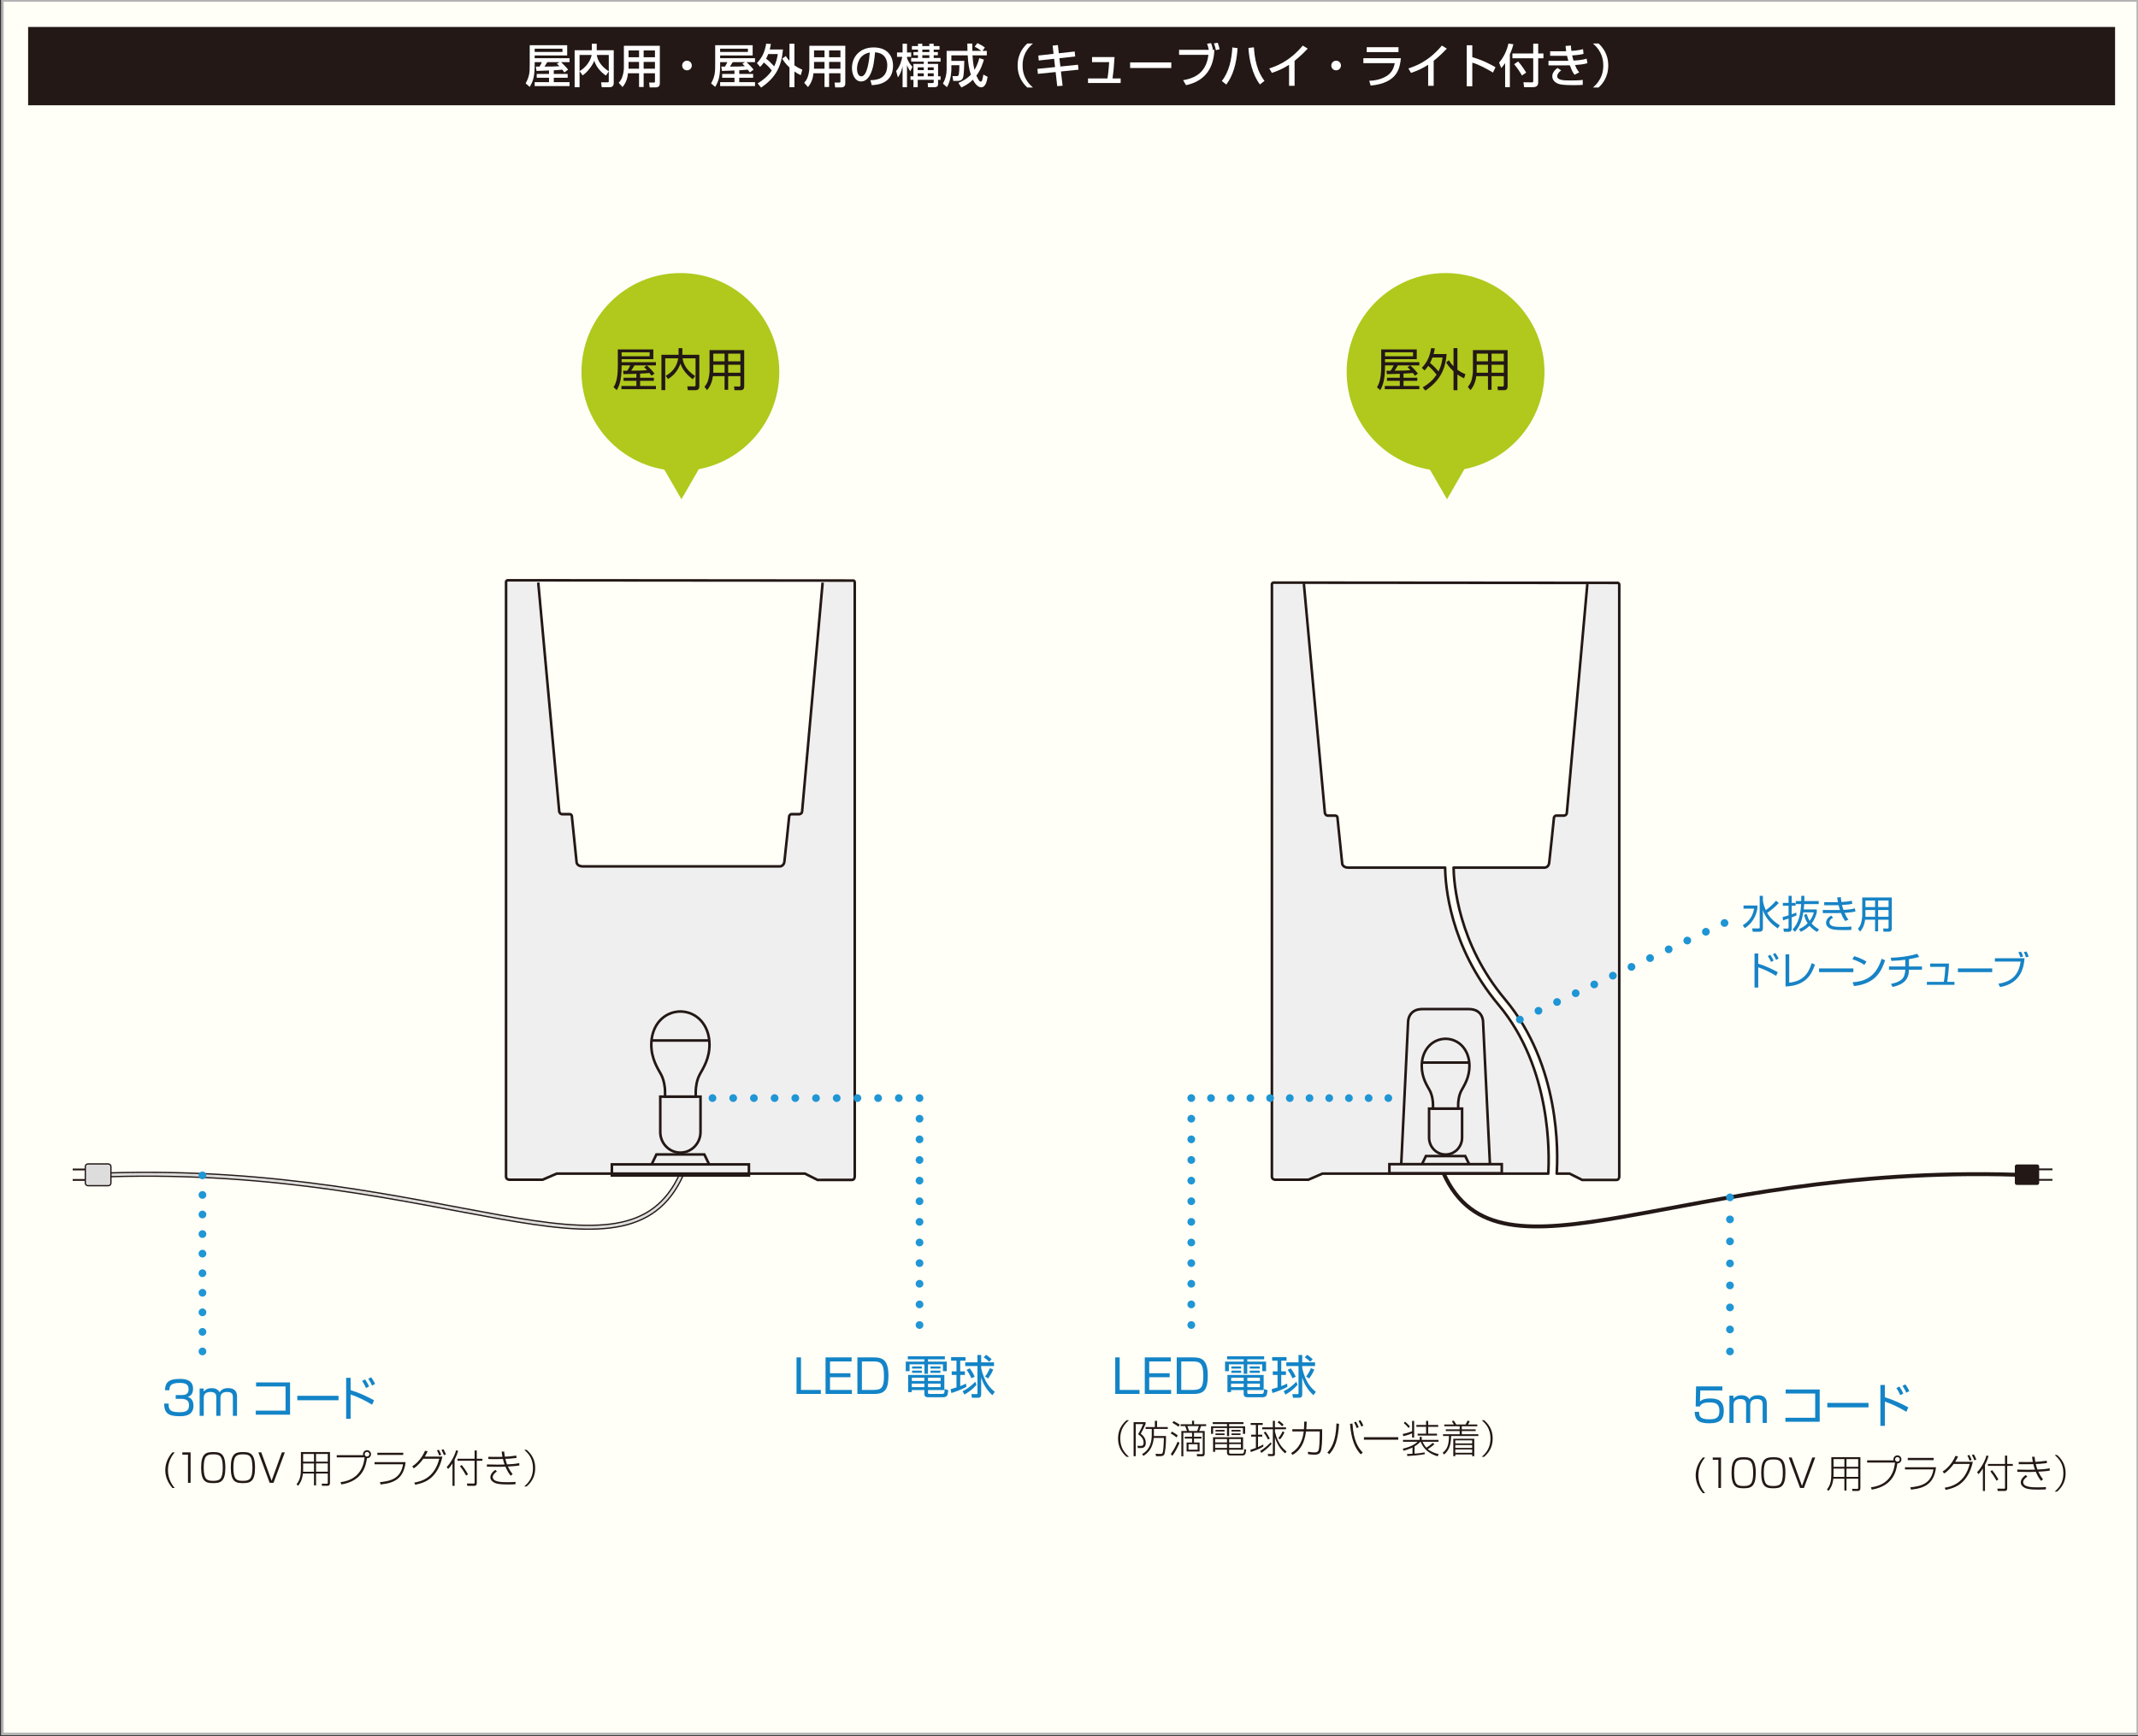 <?xml version="1.0" encoding="utf-8"?>
<!-- Generator: Adobe Illustrator 15.0.0, SVG Export Plug-In . SVG Version: 6.00 Build 0)  -->
<!DOCTYPE svg PUBLIC "-//W3C//DTD SVG 1.1//EN" "http://www.w3.org/Graphics/SVG/1.1/DTD/svg11.dtd">
<svg version="1.1" id="レイヤー_1" xmlns="http://www.w3.org/2000/svg" xmlns:xlink="http://www.w3.org/1999/xlink" x="0px"
	 y="0px" width="830px" height="674px" viewBox="0 0 830 674" enable-background="new 0 0 830 674" xml:space="preserve">
<rect x="0" y="0" width="830" height="674" fill="#333333" stroke="none"/>
<g>
	<rect x="0.918" y="0.162" fill="#FFFEF7" width="829" height="673"/>
	<path fill="#B5B4B4" d="M829.418,0.663v672h-828v-672H829.418 M830.418-0.338h-830v674h830V-0.338L830.418-0.338z"/>
</g>
<g>
	<path fill="none" stroke="#231815" stroke-width="2" d="M42.45,456.094c130.759-3.975,200.473,47.863,222.147-0.178"/>
	<path fill="none" stroke="#DDDDDD" d="M42.45,456.094c130.759-3.975,200.473,47.863,222.147-0.178"/>
	<rect x="28.222" y="453.666" fill="#231815" width="7.602" height="0.705"/>
	<rect x="28.222" y="457.729" fill="#231815" width="7.602" height="0.705"/>
	<g>
		<path fill="none" stroke="#231815" stroke-miterlimit="10" d="M42.811,459.303c0,0.42-0.343,0.764-0.763,0.764h-7.913
			c-0.42,0-0.763-0.344-0.763-0.764v-6.42c0-0.42,0.343-0.764,0.763-0.764h7.913c0.42,0,0.763,0.344,0.763,0.764V459.303z"/>
		<path fill="#DDDDDD" d="M42.811,459.303c0,0.42-0.343,0.764-0.763,0.764h-7.913c-0.42,0-0.763-0.344-0.763-0.764v-6.42
			c0-0.42,0.343-0.764,0.763-0.764h7.913c0.42,0,0.763,0.344,0.763,0.764V459.303z"/>
	</g>
</g>
<g>
	<path fill="#F0EFEF" d="M616.197,227.082l-7.922,88.414c-0.068,1.117-1.111,1.142-1.111,1.142h-2.99c-0.713,0-0.9,0.767-0.9,0.767
		s-1.635,15.871-1.867,17.631c-0.238,1.771-1.748,1.793-1.748,1.793h-35.363c0.105,5.938,1.732,29.408,19.945,51.104
		c21.498,25.604,20.629,59.703,20.09,67.699h5.008l4.893,2.443h13.295c1.09,0,1.09-1.287,1.09-1.287v-229.67
		c0-0.89-0.566-0.828-0.566-0.828l-133.514-0.109c-0.908,0-0.758,0.874-0.758,0.874s-0.012,228.481-0.012,229.708
		c0,1.236,1.326,1.236,1.326,1.236h12.826l5.467-2.367h87.67c0.441-7.039,1.375-40.918-19.281-65.52
		c-19.143-22.797-20.697-46.895-20.752-53.283h-37.609c-1.99,0-2.332-1.386-2.332-1.386s-1.807-17.255-1.863-18.029
		c-0.049-0.775-0.844-0.775-0.844-0.775h-2.887c-0.875,0-1.143-0.973-1.143-0.973l-8.125-88.61"/>
</g>
<g>
	<path fill="#F0EFEF" d="M331.253,225.391l-12.154-0.01l-7.701,88.825c-0.066,1.158-1.109,1.185-1.109,1.185h-3.004
		c-0.717,0-0.904,0.792-0.904,0.792s-1.641,16.485-1.873,18.315c-0.242,1.835-1.758,1.856-1.758,1.856h-76.537
		c-2.004,0-2.344-1.433-2.344-1.433s-1.816-17.923-1.873-18.726c-0.047-0.805-0.846-0.805-0.846-0.805h-2.898
		c-0.877,0-1.145-1.016-1.145-1.016l-7.896-89.086l-11.988-0.01c-0.914,0-0.764,0.879-0.764,0.879s-0.01,229.364-0.01,230.598
		c0,1.242,1.333,1.242,1.333,1.242h12.87l5.491-2.379h96.327l4.911,2.455h13.344c1.098,0,1.098-1.291,1.098-1.291V226.22
		C331.822,225.323,331.253,225.391,331.253,225.391z"/>
</g>
<g>
	<g>
		<g>
			<rect x="237.536" y="452.047" fill="none" stroke="#231815" width="53.206" height="4.312"/>
		</g>
		<path fill="none" stroke="#231815" d="M258.181,425.768v-2.084c0-1.361-0.34-4.354-1.59-6.633c-1.26-2.277-3.744-6.01-3.744-11.49
			c0-7.592,4.922-12.881,11.456-12.881h-0.328c6.53,0,11.454,5.289,11.454,12.881c0,5.48-2.484,9.213-3.733,11.49
			c-1.264,2.279-1.602,5.271-1.602,6.633v2.084H258.181z"/>
		<path fill="none" stroke="#231815" d="M271.945,425.746v13.742c0,4.406-3.5,7.988-7.814,7.988l0,0
			c-4.312,0-7.805-3.582-7.805-7.988v-13.742H271.945z"/>
		<polyline fill="none" stroke="#231815" points="252.922,452.145 254.824,448.193 273.438,448.193 275.35,452.145 		"/>
		<line fill="none" stroke="#231815" x1="252.859" y1="403.943" x2="275.418" y2="403.943"/>
	</g>
	<g>
		<path fill="none" stroke="#231815" d="M312.469,455.619h-96.327l-5.491,2.379h-12.87c0,0-1.333,0-1.333-1.242
			c0-1.234,0.01-230.598,0.01-230.598s-0.15-0.879,0.764-0.879l134.031,0.112c0,0,0.568-0.067,0.568,0.829v230.563
			c0,0,0,1.291-1.098,1.291H317.38L312.469,455.619z M208.951,226.158l8.156,88.949c0,0,0.268,0.982,1.145,0.982h2.898
			c0,0,0.799,0,0.846,0.778c0.057,0.776,1.873,18.102,1.873,18.102s0.34,1.385,2.344,1.385h76.537c0,0,1.516-0.021,1.758-1.794
			c0.232-1.769,1.873-17.705,1.873-17.705s0.188-0.766,0.904-0.766h3.004c0,0,1.043-0.025,1.109-1.145l7.961-88.76"/>
	</g>
</g>
<g>
	<g>
		<g>
			<rect x="539.379" y="451.959" fill="none" stroke="#231815" width="43.629" height="3.537"/>
		</g>
		<path fill="none" stroke="#231815" d="M556.309,430.41v-1.709c0-1.111-0.273-3.568-1.301-5.43c-1.039-1.873-3.07-4.936-3.07-9.428
			c0-6.227,4.033-10.564,9.393-10.564h-0.271c5.355,0,9.393,4.338,9.393,10.564c0,4.492-2.035,7.555-3.061,9.428
			c-1.033,1.861-1.307,4.318-1.307,5.43v1.709H556.309z"/>
		<path fill="none" stroke="#231815" d="M567.6,430.393v11.27c0,3.613-2.875,6.555-6.412,6.555l0,0
			c-3.533,0-6.396-2.941-6.396-6.555v-11.27H567.6z"/>
		<polyline fill="none" stroke="#231815" points="551.998,452.039 553.561,448.805 568.82,448.805 570.391,452.039 		"/>
		<line fill="none" stroke="#231815" x1="551.947" y1="412.516" x2="570.445" y2="412.516"/>
	</g>
	<g>
		<path fill="none" stroke="#231815" stroke-linecap="round" stroke-linejoin="round" d="M616.197,227.082l-7.922,88.414
			c-0.068,1.117-1.111,1.142-1.111,1.142h-2.99c-0.713,0-0.9,0.767-0.9,0.767s-1.635,15.871-1.867,17.631
			c-0.238,1.771-1.748,1.793-1.748,1.793h-35.363c0.105,5.938,1.732,29.408,19.945,51.104c21.498,25.604,20.629,59.703,20.09,67.699
			h5.008l4.893,2.443h13.295c1.09,0,1.09-1.287,1.09-1.287v-229.67c0-0.89-0.566-0.828-0.566-0.828l-133.514-0.109
			c-0.908,0-0.758,0.874-0.758,0.874s-0.012,228.481-0.012,229.708c0,1.236,1.326,1.236,1.326,1.236h12.826l5.467-2.367h87.67
			c0.441-7.039,1.375-40.918-19.281-65.52c-19.143-22.797-20.697-46.895-20.752-53.283h-37.609c-1.99,0-2.332-1.386-2.332-1.386
			s-1.807-17.255-1.863-18.029c-0.049-0.775-0.844-0.775-0.844-0.775h-2.887c-0.875,0-1.143-0.973-1.143-0.973l-8.125-88.61"/>
	</g>
	<path fill="none" stroke="#231815" stroke-miterlimit="10" d="M578.414,451.959l-2.67-55.334c0,0,0.004-4.871-5.533-4.871
		c-4.26,0-9.264,0-9.264,0h0.496c0,0-5.004,0-9.262,0c-5.539,0-5.533,4.871-5.533,4.871l-2.674,55.334"/>
</g>
<g>
	<g>
		<path fill="none" stroke="#231815" stroke-width="1.527" d="M782.555,456.053c-130.76-3.973-200.473,47.502-222.146-0.539"/>
		<g>
			<path fill="#231815" d="M782.193,459.262c0,0.42,0.344,0.764,0.764,0.764h7.912c0.42,0,0.764-0.344,0.764-0.764v-6.418
				c0-0.42-0.344-0.764-0.764-0.764h-7.912c-0.42,0-0.764,0.344-0.764,0.764V459.262z"/>
		</g>
		<rect x="789.182" y="453.625" fill="#231815" width="7.602" height="0.705"/>
		<rect x="789.182" y="457.689" fill="#231815" width="7.602" height="0.705"/>
	</g>
</g>
<g>
	<g>
		<path fill="#1384C7" d="M65.478,544.895c-0.036,1.675-0.072,3.367,3.979,3.367c2.251,0,3.925-0.271,3.925-2.611
			c0-0.918-0.054-2.593-3.043-2.593h-2.125V541.6h2.143c1.081,0,2.863,0,2.863-2.287c0-1.962-1.314-2.431-3.475-2.431
			c-3.673,0-3.961,1.333-3.979,2.845h-1.729c0.126-2.935,1.296-4.393,5.654-4.393c1.53,0,5.257,0,5.257,3.816
			c0,2.558-1.603,2.989-2.106,3.134c0.558,0.197,2.269,0.773,2.269,3.402c0,3.962-3.493,4.124-5.438,4.124
			c-4.538,0-5.942-1.351-5.942-4.916H65.478z"/>
		<path fill="#1384C7" d="M79.049,539.061l0.036,1.171c0.738-0.828,1.657-1.314,3.079-1.314c1.513,0,2.485,0.522,3.115,1.603
			c0.612-1.135,1.873-1.621,3.187-1.621c3.547,0,3.547,2.449,3.547,3.313v7.454h-1.603v-7.112c0-0.972-0.054-2.16-2.215-2.16
			c-1.729,0-2.611,0.63-2.611,2.395v6.878h-1.603v-6.878c0-1.026,0-2.395-2.214-2.395c-1.495,0-2.665,0.521-2.665,2.286v6.986H77.5
			v-10.605H79.049z"/>
		<path fill="#1384C7" d="M112.605,536.685v12.531H99.299v-1.566h11.56v-9.398H99.407v-1.566H112.605z"/>
		<path fill="#1384C7" d="M131.415,541.888v1.729h-15.989v-1.729H131.415z"/>
		<path fill="#1384C7" d="M136.111,534.92v4.771c3.241,0.972,6.626,2.557,9.11,3.942l-0.774,1.711
			c-2.557-1.585-5.582-3.043-8.336-3.979v9.436h-1.729V534.92H136.111z M142.088,538.863c-0.198-0.469-0.612-1.387-1.495-2.755
			l1.152-0.576c0.216,0.323,0.973,1.422,1.531,2.719L142.088,538.863z M144.447,537.927c-0.36-0.792-0.756-1.566-1.477-2.665
			l1.098-0.559c0.738,0.99,1.225,1.891,1.549,2.558L144.447,537.927z"/>
	</g>
</g>
<g>
	<path fill="#231815" d="M67.801,563.847c-0.93,1.14-2.595,3.39-2.595,6.899c0,3.615,1.77,5.91,2.595,6.93h-0.87
		c-0.885-1.05-2.775-3.435-2.775-6.899c0-1.14,0.225-4.125,2.775-6.93H67.801z"/>
	<path fill="#231815" d="M73.995,563.847v11.819h-1.02v-10.935h-2.19v-0.885H73.995z"/>
	<path fill="#231815" d="M87.485,569.756c0,5.445-1.86,6.03-4.695,6.03c-2.805,0-4.71-0.54-4.71-6.03c0-5.475,1.89-6.029,4.71-6.029
		C85.55,563.727,87.485,564.222,87.485,569.756z M79.086,569.741c0,4.665,1.215,5.16,3.72,5.16c2.52,0,3.675-0.646,3.675-5.115
		c0-4.77-1.32-5.175-3.705-5.175C80.181,564.611,79.086,565.286,79.086,569.741z"/>
	<path fill="#231815" d="M99,569.756c0,5.445-1.86,6.03-4.695,6.03c-2.805,0-4.71-0.54-4.71-6.03c0-5.475,1.89-6.029,4.71-6.029
		C97.065,563.727,99,564.222,99,569.756z M90.601,569.741c0,4.665,1.215,5.16,3.72,5.16c2.52,0,3.675-0.646,3.675-5.115
		c0-4.77-1.32-5.175-3.705-5.175C91.696,564.611,90.601,565.286,90.601,569.741z"/>
	<path fill="#231815" d="M101.432,563.847l4.005,11.01l3.99-11.01h1.14l-4.38,11.819h-1.5l-4.38-11.819H101.432z"/>
	<path fill="#231815" d="M128.103,575.591c0,0.811-0.21,1.23-1.035,1.23h-2.07l-0.105-0.825l2.025,0.03c0.33,0,0.33-0.315,0.33-0.45
		v-3.51h-4.545v4.59h-0.81v-4.59h-4.29c-0.3,2.564-1.125,3.824-1.89,4.755l-0.585-0.57c1.29-1.635,1.695-3.33,1.695-5.895v-6.645
		h11.28V575.591z M117.678,570.206c0,0.465,0,0.766-0.015,1.155h4.229v-3.21h-4.215V570.206z M121.893,564.462h-4.215v2.984h4.215
		V564.462z M127.248,564.462h-4.545v2.984h4.545V564.462z M127.248,568.151h-4.545v3.21h4.545V568.151z"/>
	<path fill="#231815" d="M132.206,575.411c8.339-1.035,9.12-7.725,9.33-9.614h-10.815v-0.855h10.245
		c-0.03-0.09-0.045-0.18-0.045-0.36c0-0.915,0.735-1.574,1.56-1.574c0.87,0,1.56,0.689,1.56,1.56c0,0.81-0.63,1.56-1.59,1.56
		c-0.39,2.686-1.38,8.745-9.944,10.185L132.206,575.411z M141.581,564.566c0,0.495,0.405,0.9,0.9,0.9c0.51,0,0.9-0.42,0.9-0.9
		c0-0.51-0.405-0.9-0.9-0.9C142,563.666,141.581,564.057,141.581,564.566z"/>
	<path fill="#231815" d="M157.459,567.626c-0.75,6.525-4.53,8.146-9.72,8.685l-0.24-0.899c4.305-0.42,8.085-1.485,8.97-6.944
		h-11.055v-0.841H157.459z M156.544,563.996v0.855h-10.05v-0.855H156.544z"/>
	<path fill="#231815" d="M160.032,569.291c3.045-1.979,4.455-4.875,4.965-6.06l1.02,0.165c-0.24,0.555-0.495,1.17-1.11,2.1h6.84
		c-0.555,2.715-1.665,5.311-3.525,7.365c-1.95,2.13-4.26,2.97-7.005,3.555l-0.405-0.84c2.37-0.405,7.785-1.53,9.719-9.24h-6.194
		c-0.765,1.021-2.085,2.716-3.72,3.705L160.032,569.291z M170.502,565.062c-0.36-0.99-0.6-1.5-0.87-1.995l0.735-0.225
		c0.39,0.614,0.75,1.455,0.93,1.949L170.502,565.062z M172.347,564.927c-0.09-0.226-0.6-1.471-0.96-2.04l0.765-0.255
		c0.255,0.435,0.72,1.319,0.96,1.995L172.347,564.927z"/>
	<path fill="#231815" d="M176.473,576.836h-0.81v-8.729c-0.81,1.29-1.41,1.89-1.695,2.189l-0.555-0.75
		c1.26-1.26,3.075-4.17,3.63-6.51l0.81,0.226c-0.18,0.615-0.51,1.77-1.38,3.435V576.836z M185.097,563.111v3.225h2.175v0.766h-2.175
		v8.624c0,0.45-0.03,1.11-1.005,1.11h-2.685l-0.135-0.915l2.565,0.03c0.24,0,0.405,0,0.405-0.405v-8.444h-6.63v-0.766h6.63v-3.225
		H185.097z M179.248,568.751c0.675,0.811,1.545,1.98,2.43,3.615l-0.72,0.479c-0.975-1.694-1.32-2.249-2.385-3.63L179.248,568.751z"
		/>
	<path fill="#231815" d="M195.734,563.547c0.06,0.524,0.105,1.109,0.27,1.979c0.78-0.03,2.475-0.135,4.44-0.435l0.075,0.915
		c-2.04,0.284-3.27,0.329-4.334,0.359c0.27,1.08,0.48,1.695,0.66,2.146c1.425-0.045,3.33-0.181,4.725-0.495l0.06,0.915
		c-1.125,0.21-3.255,0.375-4.44,0.404c0.69,1.516,1.41,2.431,1.815,2.971l-0.75,0.6c-0.45-0.555-1.26-1.605-2.055-3.525
		c-1.545,0.061-1.965,0.091-3.045,0.075l-4.14-0.06v-0.87l4.125,0.075c0.57,0.015,1.665,0,2.745-0.045
		c-0.315-0.855-0.42-1.261-0.645-2.146c-1.155,0.045-1.935,0.045-2.385,0.045l-3.27-0.015v-0.87l3.18,0.03
		c1.155,0.015,2.235-0.045,2.295-0.045c-0.18-0.84-0.255-1.5-0.3-2.01H195.734z M192.914,571.256c-0.75,0.511-1.62,1.275-1.62,2.146
		c0,1.935,3.33,2.024,5.715,2.024c1.74,0,2.535-0.075,3.12-0.12v0.9c-0.57,0.045-1.275,0.104-3.105,0.104
		c-3.375,0-4.305-0.359-4.92-0.614c-0.42-0.181-1.74-0.855-1.74-2.16c0-1.229,0.915-2.205,1.905-2.895L192.914,571.256z"/>
	<path fill="#231815" d="M204.464,562.856c2.85,2.46,3.3,5.145,3.3,7.109c0,1.966-0.45,4.65-3.3,7.11h-0.945
		c1.905-1.65,3.39-3.66,3.39-7.11c0-3.449-1.485-5.459-3.39-7.109H204.464z"/>
</g>
<g>
	<g>
		<path fill="#1384C7" d="M668.641,538.235v1.566h-8.57l-0.127,4.285c0.504-0.432,1.351-1.17,4.069-1.17
			c2.575,0,5.186,0.666,5.186,4.789c0,3.025-1.116,4.862-5.671,4.862c-4.43,0-5.564-1.603-5.637-4.466h1.729
			c0.019,1.423,0.037,2.917,3.926,2.917c2.736,0,3.943-0.685,3.943-3.133c0-1.927-0.396-3.439-3.691-3.439
			c-2.917,0-3.493,0.774-3.889,1.585h-1.621l0.145-7.797H668.641z"/>
		<path fill="#1384C7" d="M672.93,541.818l0.036,1.171c0.738-0.828,1.657-1.314,3.079-1.314c1.513,0,2.484,0.522,3.115,1.603
			c0.611-1.135,1.872-1.621,3.187-1.621c3.548,0,3.548,2.449,3.548,3.313v7.454h-1.604v-7.112c0-0.972-0.054-2.16-2.215-2.16
			c-1.729,0-2.61,0.63-2.61,2.395v6.878h-1.603v-6.878c0-1.026,0-2.395-2.215-2.395c-1.494,0-2.664,0.521-2.664,2.286v6.986h-1.604
			v-10.605H672.93z"/>
		<path fill="#1384C7" d="M706.428,539.442v12.531h-13.306v-1.566h11.56v-9.398H693.23v-1.566H706.428z"/>
		<path fill="#1384C7" d="M725.373,544.646v1.729h-15.988v-1.729H725.373z"/>
		<path fill="#1384C7" d="M731.725,537.678v4.771c3.241,0.972,6.627,2.557,9.111,3.942l-0.774,1.711
			c-2.557-1.585-5.582-3.043-8.337-3.979v9.436h-1.729v-15.881H731.725z M737.703,541.621c-0.198-0.469-0.613-1.387-1.495-2.755
			l1.152-0.576c0.216,0.323,0.973,1.422,1.53,2.719L737.703,541.621z M740.062,540.685c-0.36-0.792-0.757-1.566-1.477-2.665
			l1.099-0.559c0.738,0.99,1.225,1.891,1.549,2.558L740.062,540.685z"/>
	</g>
</g>
<g>
	<path fill="#231815" d="M661.926,565.847c-0.93,1.14-2.596,3.39-2.596,6.899c0,3.615,1.771,5.91,2.596,6.93h-0.87
		c-0.886-1.05-2.774-3.435-2.774-6.899c0-1.14,0.225-4.125,2.774-6.93H661.926z"/>
	<path fill="#231815" d="M668.119,565.847v11.819h-1.02v-10.935h-2.19v-0.885H668.119z"/>
	<path fill="#231815" d="M681.609,571.756c0,5.445-1.859,6.03-4.695,6.03c-2.805,0-4.709-0.54-4.709-6.03
		c0-5.475,1.89-6.029,4.709-6.029C679.674,565.727,681.609,566.222,681.609,571.756z M673.21,571.741c0,4.665,1.215,5.16,3.72,5.16
		c2.52,0,3.675-0.646,3.675-5.115c0-4.77-1.319-5.175-3.705-5.175C674.305,566.611,673.21,567.286,673.21,571.741z"/>
	<path fill="#231815" d="M693.125,571.756c0,5.445-1.86,6.03-4.695,6.03c-2.805,0-4.71-0.54-4.71-6.03
		c0-5.475,1.89-6.029,4.71-6.029C691.189,565.727,693.125,566.222,693.125,571.756z M684.725,571.741c0,4.665,1.215,5.16,3.721,5.16
		c2.52,0,3.674-0.646,3.674-5.115c0-4.77-1.319-5.175-3.705-5.175C685.82,566.611,684.725,567.286,684.725,571.741z"/>
	<path fill="#231815" d="M695.557,565.847l4.004,11.01l3.99-11.01h1.141l-4.381,11.819h-1.5l-4.379-11.819H695.557z"/>
	<path fill="#231815" d="M722.227,577.591c0,0.811-0.209,1.23-1.035,1.23h-2.069l-0.104-0.825l2.024,0.03
		c0.33,0,0.33-0.315,0.33-0.45v-3.51h-4.545v4.59h-0.81v-4.59h-4.29c-0.3,2.564-1.125,3.824-1.89,4.755l-0.586-0.57
		c1.291-1.635,1.695-3.33,1.695-5.895v-6.645h11.279V577.591z M711.803,572.206c0,0.465,0,0.766-0.016,1.155h4.23v-3.21h-4.215
		V572.206z M716.018,566.462h-4.215v2.984h4.215V566.462z M721.372,566.462h-4.545v2.984h4.545V566.462z M721.372,570.151h-4.545
		v3.21h4.545V570.151z"/>
	<path fill="#231815" d="M726.33,577.411c8.34-1.035,9.119-7.725,9.33-9.614h-10.815v-0.855h10.245
		c-0.03-0.09-0.045-0.18-0.045-0.36c0-0.915,0.734-1.574,1.56-1.574c0.87,0,1.56,0.689,1.56,1.56c0,0.81-0.63,1.56-1.59,1.56
		c-0.39,2.686-1.38,8.745-9.944,10.185L726.33,577.411z M735.705,566.566c0,0.495,0.404,0.9,0.899,0.9c0.51,0,0.899-0.42,0.899-0.9
		c0-0.51-0.404-0.9-0.899-0.9C736.125,565.666,735.705,566.057,735.705,566.566z"/>
	<path fill="#231815" d="M751.584,569.626c-0.75,6.525-4.53,8.146-9.721,8.685l-0.24-0.899c4.306-0.42,8.086-1.485,8.971-6.944
		h-11.055v-0.841H751.584z M750.668,565.996v0.855h-10.049v-0.855H750.668z"/>
	<path fill="#231815" d="M754.156,571.291c3.045-1.979,4.455-4.875,4.965-6.06l1.02,0.165c-0.239,0.555-0.494,1.17-1.109,2.1h6.84
		c-0.555,2.715-1.665,5.311-3.525,7.365c-1.949,2.13-4.26,2.97-7.004,3.555l-0.405-0.84c2.37-0.405,7.784-1.53,9.72-9.24h-6.195
		c-0.765,1.021-2.084,2.716-3.72,3.705L754.156,571.291z M764.626,567.062c-0.36-0.99-0.601-1.5-0.87-1.995l0.735-0.225
		c0.39,0.614,0.749,1.455,0.93,1.949L764.626,567.062z M766.471,566.927c-0.09-0.226-0.6-1.471-0.96-2.04l0.765-0.255
		c0.256,0.435,0.721,1.319,0.961,1.995L766.471,566.927z"/>
	<path fill="#231815" d="M770.597,578.836h-0.81v-8.729c-0.811,1.29-1.41,1.89-1.695,2.189l-0.555-0.75
		c1.26-1.26,3.074-4.17,3.629-6.51l0.811,0.226c-0.18,0.615-0.51,1.77-1.38,3.435V578.836z M779.221,565.111v3.225h2.176v0.766
		h-2.176v8.624c0,0.45-0.029,1.11-1.004,1.11h-2.686l-0.135-0.915l2.564,0.03c0.24,0,0.405,0,0.405-0.405v-8.444h-6.63v-0.766h6.63
		v-3.225H779.221z M773.371,570.751c0.676,0.811,1.545,1.98,2.43,3.615l-0.719,0.479c-0.976-1.694-1.32-2.249-2.386-3.63
		L773.371,570.751z"/>
	<path fill="#231815" d="M789.857,565.547c0.061,0.524,0.105,1.109,0.271,1.979c0.78-0.03,2.476-0.135,4.44-0.435l0.074,0.915
		c-2.039,0.284-3.27,0.329-4.334,0.359c0.27,1.08,0.479,1.695,0.659,2.146c1.425-0.045,3.33-0.181,4.726-0.495l0.06,0.915
		c-1.125,0.21-3.255,0.375-4.44,0.404c0.69,1.516,1.41,2.431,1.815,2.971l-0.75,0.6c-0.45-0.555-1.261-1.605-2.056-3.525
		c-1.545,0.061-1.965,0.091-3.045,0.075l-4.139-0.06v-0.87l4.125,0.075c0.569,0.015,1.664,0,2.744-0.045
		c-0.314-0.855-0.42-1.261-0.645-2.146c-1.155,0.045-1.936,0.045-2.385,0.045l-3.271-0.015v-0.87l3.181,0.03
		c1.154,0.015,2.234-0.045,2.295-0.045c-0.181-0.84-0.256-1.5-0.301-2.01H789.857z M787.038,573.256
		c-0.75,0.511-1.62,1.275-1.62,2.146c0,1.935,3.33,2.024,5.715,2.024c1.74,0,2.535-0.075,3.12-0.12v0.9
		c-0.57,0.045-1.274,0.104-3.104,0.104c-3.375,0-4.305-0.359-4.92-0.614c-0.42-0.181-1.74-0.855-1.74-2.16
		c0-1.229,0.915-2.205,1.904-2.895L787.038,573.256z"/>
	<path fill="#231815" d="M798.588,564.856c2.85,2.46,3.301,5.145,3.301,7.109c0,1.966-0.451,4.65-3.301,7.11h-0.945
		c1.906-1.65,3.391-3.66,3.391-7.11c0-3.449-1.484-5.459-3.391-7.109H798.588z"/>
</g>
<g>
	<path fill="#1384C7" d="M310.952,526.978V539.6h7.706v1.566h-9.435v-14.188H310.952z"/>
	<path fill="#1384C7" d="M330.61,526.978v1.566h-8.391v4.592h7.94v1.53h-7.94v4.934h8.499v1.566h-10.227v-14.188H330.61z"/>
	<path fill="#1384C7" d="M338.979,526.978c3.295,0,5.923,0.559,5.923,7.059c0,5.167-1.224,7.13-5.509,7.13h-6.536v-14.188H338.979z
		 M334.604,528.544V539.6h4.664c3.133,0,3.907-1.152,3.907-5.546c0-4.897-1.368-5.51-4.177-5.51H334.604z"/>
	<path fill="#1384C7" d="M366.809,527.734h-6.554v0.882h7.292v3.709h-1.477v-2.646h-5.815v3.673h-1.387v-3.673h-5.762v2.646h-1.476
		v-3.709h7.238v-0.882h-6.446v-1.188h14.386V527.734z M366.611,539.653h-6.338v0.937c0,0.396,0,0.559,0.576,0.559h4.879
		c0.792,0,0.936-0.162,1.026-1.891l1.368,0.45c-0.072,0.756-0.216,1.656-0.414,2.034c-0.306,0.63-1.278,0.702-1.458,0.702h-5.78
		c-0.72,0-1.62-0.054-1.62-1.278v-1.513h-4.897v0.792h-1.405v-6.661h14.062V539.653z M358.851,537.15h-4.897v1.369h4.897V537.15z
		 M358.851,534.882h-4.844v1.261h4.844V534.882z M357.878,530.489v0.828h-3.799v-0.828H357.878z M357.878,532.109v0.864h-3.799
		v-0.864H357.878z M365.153,534.882h-4.879v1.261h4.879V534.882z M365.153,537.15h-4.879v1.369h4.879V537.15z M365.099,530.489
		v0.828h-3.889v-0.828H365.099z M365.099,532.109v0.864h-3.889v-0.864H365.099z"/>
	<path fill="#1384C7" d="M375.158,538.411c-1.278,0.774-4.285,1.963-5.815,2.395l-0.306-1.477c0.612-0.162,1.278-0.359,2.287-0.702
		v-4.843h-1.854v-1.387h1.854v-4.159h-2.088v-1.387h5.582v1.387h-2.053v4.159h1.818v1.387h-1.818v4.339
		c0.756-0.27,1.458-0.559,2.25-0.99L375.158,538.411z M373.7,540.104c2.107-1.044,3.475-2.215,4.916-3.673l0.468,1.17
		c-1.278,1.585-2.953,2.791-4.681,3.817L373.7,540.104z M380.902,526.041v2.863h4.988v1.423h-4.988v0.773
		c1.207,5.564,3.583,7.887,5.294,9.237l-0.937,1.314c-2.484-2.251-3.565-4.556-4.357-6.807v6.429c0,0.378,0,1.368-1.17,1.368h-2.413
		l-0.234-1.423l1.999,0.019c0.234,0,0.378-0.072,0.378-0.36v-10.551h-4.735v-1.423h4.735v-2.863H380.902z M377.103,535.08
		c-0.468-1.134-1.17-2.341-1.836-3.277l1.206-0.594c0.594,0.792,1.495,2.215,1.909,3.277L377.103,535.08z M384.017,528.688
		c-0.612-0.666-1.44-1.297-2.125-1.729l0.918-0.99c0.342,0.233,1.062,0.702,2.161,1.692L384.017,528.688z M382.415,534.396
		c0.918-1.135,1.566-2.521,1.854-3.241l1.314,0.54c-0.63,1.494-1.08,2.196-1.962,3.457L382.415,534.396z"/>
</g>
<g>
	<g>
		<path fill="#1384C7" d="M434.675,526.978V539.6h7.706v1.566h-9.435v-14.188H434.675z"/>
		<path fill="#1384C7" d="M454.535,526.978v1.566h-8.391v4.592h7.939v1.53h-7.939v4.934h8.498v1.566h-10.227v-14.188H454.535z"/>
		<path fill="#1384C7" d="M462.95,526.978c3.296,0,5.924,0.559,5.924,7.059c0,5.167-1.224,7.13-5.509,7.13h-6.537v-14.188H462.95z
			 M458.575,528.544V539.6h4.663c3.133,0,3.907-1.152,3.907-5.546c0-4.897-1.368-5.51-4.177-5.51H458.575z"/>
		<path fill="#1384C7" d="M490.765,527.734h-6.554v0.882h7.292v3.709h-1.477v-2.646h-5.815v3.673h-1.387v-3.673h-5.762v2.646h-1.477
			v-3.709h7.238v-0.882h-6.445v-1.188h14.386V527.734z M490.566,539.653h-6.338v0.937c0,0.396,0,0.559,0.576,0.559h4.88
			c0.792,0,0.937-0.162,1.026-1.891l1.368,0.45c-0.071,0.756-0.216,1.656-0.414,2.034c-0.306,0.63-1.278,0.702-1.458,0.702h-5.78
			c-0.72,0-1.62-0.054-1.62-1.278v-1.513h-4.897v0.792h-1.405v-6.661h14.062V539.653z M482.807,537.15h-4.897v1.369h4.897V537.15z
			 M482.807,534.882h-4.844v1.261h4.844V534.882z M481.834,530.489v0.828h-3.799v-0.828H481.834z M481.834,532.109v0.864h-3.799
			v-0.864H481.834z M489.108,534.882h-4.88v1.261h4.88V534.882z M489.108,537.15h-4.88v1.369h4.88V537.15z M489.055,530.489v0.828
			h-3.89v-0.828H489.055z M489.055,532.109v0.864h-3.89v-0.864H489.055z"/>
		<path fill="#1384C7" d="M499.796,538.411c-1.278,0.774-4.285,1.963-5.815,2.395l-0.307-1.477c0.613-0.162,1.279-0.359,2.287-0.702
			v-4.843h-1.854v-1.387h1.854v-4.159h-2.089v-1.387h5.582v1.387h-2.053v4.159h1.818v1.387h-1.818v4.339
			c0.757-0.27,1.458-0.559,2.251-0.99L499.796,538.411z M498.338,540.104c2.106-1.044,3.475-2.215,4.915-3.673l0.468,1.17
			c-1.277,1.585-2.952,2.791-4.681,3.817L498.338,540.104z M505.54,526.041v2.863h4.987v1.423h-4.987v0.773
			c1.206,5.564,3.583,7.887,5.294,9.237l-0.938,1.314c-2.484-2.251-3.564-4.556-4.356-6.807v6.429c0,0.378,0,1.368-1.171,1.368
			h-2.412l-0.234-1.423l1.998,0.019c0.234,0,0.379-0.072,0.379-0.36v-10.551h-4.736v-1.423h4.736v-2.863H505.54z M501.74,535.08
			c-0.468-1.134-1.17-2.341-1.836-3.277l1.206-0.594c0.595,0.792,1.495,2.215,1.909,3.277L501.74,535.08z M508.654,528.688
			c-0.611-0.666-1.439-1.297-2.124-1.729l0.918-0.99c0.343,0.233,1.062,0.702,2.161,1.692L508.654,528.688z M507.053,534.396
			c0.918-1.135,1.566-2.521,1.854-3.241l1.314,0.54c-0.63,1.494-1.08,2.196-1.962,3.457L507.053,534.396z"/>
	</g>
	<g>
		<path fill="#231815" d="M438.294,551.356c-1.905,1.65-3.39,3.66-3.39,7.109c0,3.45,1.484,5.46,3.39,7.11h-0.944
			c-2.85-2.46-3.301-5.145-3.301-7.11c0-1.965,0.451-4.649,3.301-7.109H438.294z"/>
		<path fill="#231815" d="M444.729,552.106v0.735c-0.479,1.154-1.319,2.805-1.875,3.765c0.524,0.405,1.965,1.515,1.965,3.555
			c0,1.815-1.155,2.01-1.95,2.01h-1.154l-0.135-0.87l1.379,0.03c0.84,0.015,1.006-0.63,1.006-1.2c0-1.47-0.795-2.399-2.131-3.345
			c1.021-1.649,1.846-3.659,1.951-3.915h-2.865v12.45h-0.84v-13.215H444.729z M443.379,564.526c1.261-0.766,3.75-2.34,3.75-7.59
			v-2.175h-2.399v-0.75h3.6v-2.415h0.854v2.415h4.156v0.75h-5.385v2.729h4.709c0,1.155-0.015,4.155-0.449,6.33
			c-0.181,0.899-0.346,1.5-1.86,1.5h-1.545l-0.24-0.9l1.935,0.03c0.586,0.015,0.78-0.061,0.93-0.78
			c0.226-1.005,0.375-3.66,0.406-5.43h-3.931c-0.405,4.11-2.295,5.865-4.02,6.975L443.379,564.526z"/>
		<path fill="#231815" d="M456.717,558.046c-0.631-0.614-1.695-1.26-2.236-1.56l0.451-0.705c0.404,0.21,1.26,0.66,2.31,1.515
			L456.717,558.046z M454.526,564.496c1.26-1.785,1.995-3.225,2.655-4.814l0.705,0.479c-0.451,1.185-1.591,3.524-2.761,5.04
			L454.526,564.496z M457.496,553.876c-0.825-0.645-1.95-1.274-2.355-1.499l0.465-0.676c0.586,0.271,1.966,1.08,2.4,1.396
			L457.496,553.876z M458.621,565.366v-9.81h2.189c-0.345-1.021-0.39-1.141-0.689-1.905h-1.785v-0.72h4.425v-1.365h0.795v1.365
			h4.694v0.72h-1.979c-0.255,0.765-0.524,1.425-0.735,1.905h2.146v8.654c0,0.705-0.104,1.155-1.035,1.155h-1.92l-0.135-0.87
			l1.86,0.045c0.375,0.015,0.465-0.12,0.465-0.45v-7.845h-3.391v1.53h2.926v0.72h-2.926v1.53h2.16v3.479h-5.039v-3.479h2.129v-1.53
			h-2.85v-0.72h2.85v-1.53h-3.39v9.12H458.621z M464.726,555.557c0.24-0.556,0.405-0.99,0.675-1.905h-4.424
			c0.435,1.23,0.479,1.365,0.645,1.905H464.726z M464.936,560.671h-3.539v2.13h3.539V560.671z"/>
		<path fill="#231815" d="M482.73,552.842h-5.565v0.899h6.21v2.91h-0.84v-2.265h-5.37v3.135h-0.825v-3.135h-5.399v2.265h-0.795
			v-2.91h6.194v-0.899h-5.534v-0.721h11.925V552.842z M482.58,562.801h-5.415v1.005c0,0.391,0.015,0.54,0.601,0.54h4.125
			c0.854,0,1.064,0,1.154-1.83l0.734,0.315c-0.209,2.085-0.539,2.22-1.874,2.22h-4.351c-0.944,0-1.215-0.45-1.215-1.14v-1.11h-4.604
			v0.855h-0.81v-5.67h11.654V562.801z M476.34,558.661h-4.604v1.335h4.604V558.661z M476.34,560.642h-4.604v1.484h4.604V560.642z
			 M475.396,555.137v0.6h-3.524v-0.6H475.396z M475.396,556.501v0.615h-3.524v-0.615H475.396z M481.74,558.661h-4.575v1.335h4.575
			V558.661z M481.74,560.642h-4.575v1.484h4.575V560.642z M481.59,555.137v0.6h-3.51v-0.6H481.59z M481.59,556.501v0.615h-3.51
			v-0.615H481.59z"/>
		<path fill="#231815" d="M490.432,561.616c-1.65,1.035-4.125,1.859-4.86,2.1l-0.165-0.854c0.391-0.12,0.795-0.24,2.145-0.735
			v-4.395h-1.844v-0.75h1.844v-3.78h-2.01v-0.75h4.665v0.75h-1.829v3.78h1.649v0.75h-1.649v4.064c1.244-0.54,1.739-0.825,2.055-1.02
			V561.616z M489.201,563.341c1.905-1.229,3.09-2.324,4.125-3.404l0.314,0.645c-1.379,1.62-2.879,2.715-3.959,3.465L489.201,563.341
			z M494.946,551.597v2.535h4.305v0.75h-4.305v0.93c1.17,5.055,3.614,6.989,4.499,7.649l-0.479,0.78
			c-1.515-1.141-3.045-3.18-4.02-6.195v6.345c0,0.615-0.104,0.9-0.945,0.9h-1.665l-0.18-0.825l1.665,0.03
			c0.3,0,0.315-0.075,0.315-0.39v-9.225h-4.11v-0.75h4.11v-2.535H494.946z M492.262,558.856c-0.556-1.11-1.08-1.92-1.65-2.7
			l0.675-0.375c0.75,0.99,1.185,1.71,1.665,2.715L492.262,558.856z M497.751,553.712c-0.705-0.705-1.155-1.08-1.771-1.5l0.541-0.615
			c0.975,0.689,1.395,1.08,1.799,1.515L497.751,553.712z M496.266,558.316c0.78-0.93,1.245-1.695,1.62-2.61l0.75,0.3
			c-0.435,1.065-0.915,1.905-1.71,2.806L496.266,558.316z"/>
		<path fill="#231815" d="M513.273,554.866v2.61c0,1.425-0.075,5.204-0.675,6.27c-0.556,1.005-1.8,1.005-2.386,1.005
			c-1.274,0-1.875-0.12-2.444-0.24v-0.915c0.601,0.105,1.56,0.271,2.595,0.271c1.23,0,1.439-0.63,1.545-0.96
			c0.33-0.99,0.42-4.245,0.42-5.445v-1.739h-5.31c-0.63,4.545-2.13,7.274-5.22,9.104l-0.57-0.705c1.695-1.065,4.245-3,4.891-8.399
			h-4.426v-0.855h4.516c0.119-1.455,0.104-2.399,0.104-2.97l0.976,0.03c-0.061,1.604-0.121,2.324-0.181,2.939H513.273z"/>
		<path fill="#231815" d="M515.291,563.926c1.426-1.545,3.36-4.274,3.54-11.31l1.005,0.165c-0.39,6.285-1.619,9.45-3.779,11.76
			L515.291,563.926z M525.041,552.646c0.42,6.84,2.295,9.51,4.005,11.279l-0.795,0.675c-2.085-2.234-3.614-5.324-4.155-11.819
			L525.041,552.646z M526.706,554.446c-0.136-0.375-0.495-1.305-1.05-2.234l0.705-0.301c0.42,0.585,0.885,1.575,1.109,2.146
			L526.706,554.446z M528.506,553.847c-0.24-0.556-0.675-1.5-1.095-2.19l0.72-0.33c0.54,0.825,0.766,1.245,1.125,2.115
			L528.506,553.847z"/>
		<path fill="#231815" d="M542.812,557.956v0.976h-13.319v-0.976H542.812z"/>
		<path fill="#231815" d="M548.195,551.627h0.795v6.479h-0.795v-1.635c-0.66,0.314-2.1,0.795-3.42,1.08l-0.21-0.855
			c1.59-0.285,3.075-0.84,3.63-1.064V551.627z M549.155,564.346c1.14-0.074,2.819-0.255,3.899-0.51l0.061,0.705
			c-1.65,0.39-5.955,0.705-6.766,0.735l-0.135-0.795c0.525-0.016,1.051-0.016,2.131-0.091v-2.444
			c-1.605,0.78-2.836,1.109-3.45,1.274l-0.315-0.81c3.66-0.81,5.16-2.13,5.76-2.685h-5.67v-0.735h6.48v-1.17h0.795v1.17h6.51v0.735
			h-6.195c0.555,1.26,1.186,1.979,1.485,2.31c1.095-0.69,1.739-1.2,2.444-1.86l0.66,0.466c-0.765,0.854-2.295,1.77-2.564,1.935
			c1.455,1.229,3.27,1.725,4.26,1.965l-0.45,0.84c-3.3-1.05-5.399-2.729-6.585-5.654h-0.09c-0.465,0.494-1.17,1.125-2.265,1.784
			V564.346z M546.815,554.371c-0.54-0.765-1.755-1.814-1.845-1.89l0.479-0.57c0.435,0.36,1.319,1.141,1.905,1.891L546.815,554.371z
			 M554.449,551.627v1.574h3.886v0.721h-3.886v2.654h3.42v0.735h-7.514v-0.735h3.27v-2.654h-3.766v-0.721h3.766v-1.574H554.449z"/>
		<path fill="#231815" d="M573.924,557.491H563.35c-0.09,3.93-0.945,5.58-2.715,7.185l-0.57-0.675c1.86-1.5,2.37-3.06,2.46-6.51
			h-2.325v-0.689h6.465v-1.23h-5.385v-0.66h5.385v-1.199h-5.984v-0.69h3.734c-0.3-0.54-0.569-0.96-0.795-1.29l0.795-0.21
			c0.465,0.735,0.51,0.81,0.916,1.5h3.629c0.24-0.36,0.631-1.2,0.75-1.5l0.87,0.21c-0.12,0.285-0.465,0.96-0.69,1.29h3.615v0.69
			h-6.015v1.199h5.385v0.66h-5.385v1.23h6.435V557.491z M572.334,565.321h-0.824v-0.646h-6.541v0.646h-0.779v-6.765h8.145V565.321z
			 M571.51,559.187h-6.541v1.185h6.541V559.187z M571.51,560.986h-6.541v1.14h6.541V560.986z M571.51,562.711h-6.541v1.29h6.541
			V562.711z"/>
		<path fill="#231815" d="M576.175,551.356c2.85,2.46,3.3,5.145,3.3,7.109c0,1.966-0.45,4.65-3.3,7.11h-0.945
			c1.905-1.65,3.39-3.66,3.39-7.11c0-3.449-1.484-5.459-3.39-7.109H576.175z"/>
	</g>
</g>
<g>
	<g>
		
			<line fill="none" stroke="#2096D5" stroke-width="3" stroke-linecap="round" stroke-linejoin="round" x1="276.597" y1="426.307" x2="276.597" y2="426.307"/>
		
			<line fill="none" stroke="#2096D5" stroke-width="3" stroke-linecap="round" stroke-linejoin="round" stroke-dasharray="0,8.037" x1="284.634" y1="426.307" x2="352.954" y2="426.307"/>
		
			<line fill="none" stroke="#2096D5" stroke-width="3" stroke-linecap="round" stroke-linejoin="round" x1="356.972" y1="426.307" x2="356.972" y2="426.307"/>
		
			<line fill="none" stroke="#2096D5" stroke-width="3" stroke-linecap="round" stroke-linejoin="round" stroke-dasharray="0,8.009" x1="356.972" y1="434.316" x2="356.972" y2="510.404"/>
		
			<line fill="none" stroke="#2096D5" stroke-width="3" stroke-linecap="round" stroke-linejoin="round" x1="356.972" y1="514.408" x2="356.972" y2="514.408"/>
	</g>
</g>
<g>
	<g>
		
			<line fill="none" stroke="#2096D5" stroke-width="3" stroke-linecap="round" stroke-linejoin="round" x1="538.973" y1="426.307" x2="538.973" y2="426.307"/>
		
			<line fill="none" stroke="#2096D5" stroke-width="3" stroke-linecap="round" stroke-linejoin="round" stroke-dasharray="0,7.65" x1="531.322" y1="426.307" x2="466.297" y2="426.307"/>
		
			<line fill="none" stroke="#2096D5" stroke-width="3" stroke-linecap="round" stroke-linejoin="round" x1="462.473" y1="426.307" x2="462.473" y2="426.307"/>
		
			<line fill="none" stroke="#2096D5" stroke-width="3" stroke-linecap="round" stroke-linejoin="round" stroke-dasharray="0,8.009" x1="462.473" y1="434.316" x2="462.473" y2="510.404"/>
		
			<line fill="none" stroke="#2096D5" stroke-width="3" stroke-linecap="round" stroke-linejoin="round" x1="462.473" y1="514.408" x2="462.473" y2="514.408"/>
	</g>
</g>
<g>
	<g>
		
			<line fill="none" stroke="#2096D5" stroke-width="3" stroke-linecap="round" stroke-linejoin="round" x1="78.597" y1="524.666" x2="78.597" y2="524.666"/>
		
			<line fill="none" stroke="#2096D5" stroke-width="3" stroke-linecap="round" stroke-linejoin="round" stroke-dasharray="0,7.595" x1="78.597" y1="517.072" x2="78.597" y2="460.109"/>
		
			<line fill="none" stroke="#2096D5" stroke-width="3" stroke-linecap="round" stroke-linejoin="round" x1="78.597" y1="456.312" x2="78.597" y2="456.312"/>
	</g>
</g>
<g>
	<g>
		
			<line fill="none" stroke="#2096D5" stroke-width="3" stroke-linecap="round" stroke-linejoin="round" x1="671.598" y1="524.666" x2="671.598" y2="524.666"/>
		
			<line fill="none" stroke="#2096D5" stroke-width="3" stroke-linecap="round" stroke-linejoin="round" stroke-dasharray="0,8.544" x1="671.598" y1="516.121" x2="671.598" y2="469.127"/>
		
			<line fill="none" stroke="#2096D5" stroke-width="3" stroke-linecap="round" stroke-linejoin="round" x1="671.598" y1="464.855" x2="671.598" y2="464.855"/>
	</g>
</g>
<rect x="10.918" y="10.47" fill="#231815" width="810.18" height="30.399"/>
<g>
	<g>
		<path fill="#FFFFFF" d="M213.133,27.359c-3.998,0.144-4.43,0.162-4.862,0.18l-0.252-1.692c0.198,0,1.17,0,1.422,0.018
			c0.54-0.9,0.63-1.062,0.9-1.746h-2.773v0.864c0,4.429-0.486,6.374-1.926,8.75l-1.585-1.35c1.585-2.846,1.585-4.664,1.585-7.455
			v-7.382h14.548v3.997h-12.622v1.045h13.54v1.53h-3.277c1.854,1.854,2.161,2.16,2.737,2.898l-1.458,1.099
			c-0.234-0.324-0.45-0.63-0.828-1.08c-0.9,0.107-2.341,0.197-3.295,0.252v1.422h5.383v1.477h-5.383v1.711h6.122v1.53h-13.54v-1.53
			h5.564v-1.711h-4.771v-1.477h4.771V27.359z M207.569,18.896v1.261h10.785v-1.261H207.569z M217.22,24.118h-4.753
			c-0.666,1.099-0.738,1.225-1.08,1.729c2.466,0,3.961,0,5.78-0.145c-0.433-0.468-0.667-0.684-0.991-0.954L217.22,24.118z"/>
		<path fill="#FFFFFF" d="M225.011,27.611c0.828-0.522,2.125-1.314,3.385-3.224c0.703-1.044,1.135-2.143,1.297-3.061h-4.7v12.532
			h-1.909V19.509h6.68V16.97h1.891v2.539h6.608v12.748c0,1.404-0.99,1.603-1.656,1.603h-3.007l-0.252-1.909h2.521
			c0.216,0,0.468,0,0.468-0.378v-3.835l-1.116,1.603c-0.63-0.433-3.583-2.467-4.501-5.798c-0.558,1.603-2.683,4.573-4.555,5.726
			L225.011,27.611z M236.336,21.327h-4.645c0.162,1.711,1.422,4.285,4.645,6.355V21.327z"/>
		<path fill="#FFFFFF" d="M254.264,28.439h-4.394v5.329h-1.782v-5.329h-4.286c-0.198,1.729-0.576,3.457-2.125,5.365l-1.476-1.656
			c0.36-0.433,0.918-1.08,1.296-2.07c0.612-1.549,0.703-3.26,0.703-3.709V17.78h13.954v14.603c0,0.54-0.18,1.548-1.548,1.548h-2.395
			l-0.216-1.872h1.836c0.162,0,0.432-0.036,0.432-0.414V28.439z M244.019,24.028v2.052c0,0.108-0.018,0.522-0.018,0.595h4.087
			v-2.646H244.019z M244.019,19.599v2.629h4.069v-2.629H244.019z M249.871,19.599v2.629h4.394v-2.629H249.871z M249.871,24.028
			v2.646h4.394v-2.646H249.871z"/>
		<path fill="#FFFFFF" d="M268.573,25.433c0,1.044-0.829,1.872-1.873,1.872c-1.044,0-1.89-0.828-1.872-1.872
			c0-1.045,0.846-1.873,1.872-1.873C267.727,23.56,268.573,24.388,268.573,25.433z"/>
		<path fill="#FFFFFF" d="M285.133,27.359c-3.998,0.144-4.43,0.162-4.862,0.18l-0.252-1.692c0.198,0,1.17,0,1.422,0.018
			c0.54-0.9,0.63-1.062,0.9-1.746h-2.773v0.864c0,4.429-0.486,6.374-1.926,8.75l-1.585-1.35c1.585-2.846,1.585-4.664,1.585-7.455
			v-7.382h14.548v3.997h-12.622v1.045h13.54v1.53h-3.277c1.854,1.854,2.161,2.16,2.737,2.898l-1.458,1.099
			c-0.234-0.324-0.45-0.63-0.828-1.08c-0.9,0.107-2.341,0.197-3.295,0.252v1.422h5.383v1.477h-5.383v1.711h6.122v1.53h-13.54v-1.53
			h5.564v-1.711h-4.771v-1.477h4.771V27.359z M279.569,18.896v1.261h10.785v-1.261H279.569z M289.22,24.118h-4.753
			c-0.666,1.099-0.738,1.225-1.08,1.729c2.466,0,3.961,0,5.78-0.145c-0.433-0.468-0.667-0.684-0.991-0.954L289.22,24.118z"/>
		<path fill="#FFFFFF" d="M293.842,24.496c2.269-2.395,3.043-4.501,3.601-7.526l1.818,0.09c-0.09,0.631-0.198,1.225-0.432,2.143
			h5.132c-0.594,6.536-2.701,10.857-8.499,14.801l-1.333-1.62c3.133-1.963,4.555-3.583,5.492-5.006
			c-0.972-1.278-1.909-2.16-3.097-3.115c-0.576,0.864-1.026,1.314-1.44,1.711L293.842,24.496z M298.235,20.985
			c-0.145,0.378-0.415,1.026-0.829,1.818c1.152,0.846,1.369,1.08,3.151,2.953c0.882-1.819,1.188-3.457,1.387-4.771H298.235z
			 M305.077,21.76c0.306,0.504,0.648,1.062,1.404,1.89v-6.68h1.927v8.391c1.26,0.882,2.287,1.351,3.061,1.692l-0.594,2.125
			c-0.63-0.307-1.387-0.666-2.467-1.423v6.086h-1.927v-7.652c-1.729-1.584-2.395-2.755-2.809-3.438L305.077,21.76z"/>
		<path fill="#FFFFFF" d="M326.264,28.439h-4.394v5.329h-1.782v-5.329h-4.286c-0.198,1.729-0.576,3.457-2.125,5.365l-1.476-1.656
			c0.36-0.433,0.918-1.08,1.296-2.07c0.612-1.549,0.703-3.26,0.703-3.709V17.78h13.954v14.603c0,0.54-0.18,1.548-1.548,1.548h-2.395
			l-0.216-1.872h1.836c0.162,0,0.432-0.036,0.432-0.414V28.439z M316.019,24.028v2.052c0,0.108-0.018,0.522-0.018,0.595h4.087
			v-2.646H316.019z M316.019,19.599v2.629h4.069v-2.629H316.019z M321.871,19.599v2.629h4.394v-2.629H321.871z M321.871,24.028
			v2.646h4.394v-2.646H321.871z"/>
		<path fill="#FFFFFF" d="M337.908,31.14c2.143-0.09,6.536-0.288,6.536-5.869c0-1.423-0.486-4.699-4.735-4.97
			c-0.288,2.989-0.594,6.212-1.963,8.787c-0.306,0.558-1.368,2.538-3.457,2.538c-2.358,0-3.547-2.7-3.547-5.222
			c0-4.339,3.061-7.994,8.408-7.994c5.978,0,7.544,4.105,7.544,7.059c0,7.147-6.392,7.49-8.265,7.58L337.908,31.14z M332.705,26.675
			c0,1.944,0.756,2.971,1.657,2.971c2.413,0,3.115-6.733,3.295-9.255C333.353,21.147,332.705,25.09,332.705,26.675z"/>
		<path fill="#FFFFFF" d="M347.896,27.557c1.476-1.71,2.143-4.141,2.376-5.491h-2.035v-1.711h2.161V16.97h1.71v3.385h1.621v1.711
			h-1.621v0.468c0.522,1.495,1.207,2.449,2.125,3.421l-0.864,1.729c-0.667-1.08-0.918-1.548-1.261-2.395v8.571h-1.71v-8.103
			c-0.396,1.603-0.846,2.971-1.818,4.321L347.896,27.557z M356.376,16.97h1.674v0.918h2.737V16.97h1.692v0.918h2.251v1.369h-2.251
			v0.954h1.621v1.242h-1.621v1.062h2.665v1.404h-4.97v0.9h3.998v4.789h0.972v1.387h-0.972v1.584c0,0.721-0.234,1.279-1.495,1.279
			h-2.395l-0.144-1.621h1.729c0.576,0,0.612-0.072,0.612-0.486v-0.756h-6.211v2.863h-1.657v-2.863h-1.152v-1.387h1.152V24.82h4.015
			v-0.9h-4.897v-1.404h2.647v-1.062h-1.765v-1.242h1.765v-0.954h-2.359v-1.369h2.359V16.97z M356.269,26.135v1.08h2.358v-1.08
			H356.269z M356.269,28.457v1.152h2.358v-1.152H356.269z M358.051,19.257v0.954h2.737v-0.954H358.051z M358.051,21.453v1.062h2.737
			v-1.062H358.051z M360.175,26.135v1.08h2.305v-1.08H360.175z M360.175,28.457v1.152h2.305v-1.152H360.175z"/>
		<path fill="#FFFFFF" d="M372.072,32.185c0.702-0.307,3.061-1.297,4.825-3.188c-0.756-2.431-1.044-4.339-1.224-7.508h-6.338v2.143
			h5.023c-0.036,1.351-0.126,4.934-0.378,6.05c-0.145,0.63-0.433,1.729-2.233,1.729h-1.674l-0.324-1.854h1.747
			c0.576,0,0.702-0.504,0.738-0.774c0.09-0.504,0.216-1.53,0.216-3.457h-3.115v1.494c0,0.253,0,4.142-1.71,7.022l-1.567-1.368
			c0.973-1.711,1.44-3.565,1.44-5.563v-7.167h8.084c0-0.611-0.054-2.592-0.054-2.826h1.909c0,0.684,0,1.098,0.036,2.826h3.493
			c-1.098-0.828-1.873-1.26-2.575-1.62l1.044-1.387c0.828,0.36,2.178,1.117,2.917,1.729l-0.936,1.278h1.674v1.747h-5.545
			c0.162,2.503,0.396,4.123,0.774,5.636c0.955-1.621,1.44-2.953,1.854-4.556l1.801,0.576c-0.36,1.225-1.116,3.817-2.917,6.212
			c0.036,0.09,0.973,2.341,1.657,2.341c0.558,0,0.702-0.792,1.044-2.755l1.656,0.883c-0.324,1.782-0.792,4.068-2.521,4.068
			c-1.693,0-3.025-2.593-3.205-2.952c-1.765,1.8-3.727,2.664-4.483,3.007L372.072,32.185z"/>
		<path fill="#FFFFFF" d="M401.001,16.897c-3.619,3.079-4.015,6.446-4.015,8.535s0.396,5.455,4.015,8.534h-2.197
			c-1.278-1.206-3.745-3.781-3.745-8.534c0-4.754,2.467-7.328,3.745-8.535H401.001z"/>
		<path fill="#FFFFFF" d="M408.648,17.708l2.035-0.216l0.36,3.187l6.176-0.684l0.18,1.926l-6.122,0.685l0.378,3.223l6.841-0.702
			l0.199,1.927l-6.825,0.702l0.648,5.528l-2.089,0.161l-0.612-5.474l-6.896,0.703l-0.18-1.945l6.842-0.684l-0.36-3.224l-5.96,0.667
			l-0.18-1.927l5.924-0.667L408.648,17.708z"/>
		<path fill="#FFFFFF" d="M432.68,22.155c-0.252,4.142-0.45,6.014-0.774,8.301h3.151v1.765h-12.676v-1.765h7.544
			c0.433-2.341,0.648-6.104,0.666-6.338h-6.644v-1.963H432.68z"/>
		<path fill="#FFFFFF" d="M454.713,24.226v2.179h-15.988v-2.179H454.713z"/>
		<path fill="#FFFFFF" d="M470.139,16.735c0.323,0.757,0.504,1.369,0.756,2.503l-0.522,0.108h1.062
			c-0.306,8.103-4.538,12.352-11.001,13.72l-1.135-1.927c2.898-0.558,8.858-1.746,9.831-9.849h-11.397v-1.944h11.541
			c-0.197-1.044-0.414-1.656-0.684-2.358L470.139,16.735z M472.029,19.473c-0.127-0.721-0.469-1.927-0.775-2.611l1.477-0.27
			c0.342,0.882,0.504,1.422,0.738,2.539L472.029,19.473z"/>
		<path fill="#FFFFFF" d="M474.328,31.446c2.881-3.673,3.799-8.391,4.087-13.036l2.034,0.288
			c-0.414,6.194-1.854,10.785-4.393,14.135L474.328,31.446z M486.77,18.374c0.504,7.706,2.629,11.037,4.123,13.019l-1.782,1.386
			c-2.917-3.799-4.214-9.669-4.447-14.17L486.77,18.374z"/>
		<path fill="#FFFFFF" d="M502.573,33.301h-2.144v-8.156c-2.052,1.368-4.32,2.377-6.661,3.15l-1.026-1.729
			c2.431-0.792,7.778-2.557,13-8.876l1.944,1.188c-0.702,0.72-2.61,2.736-5.113,4.735V33.301z"/>
		<path fill="#FFFFFF" d="M520.573,25.433c0,1.044-0.829,1.872-1.873,1.872s-1.89-0.828-1.872-1.872
			c0-1.045,0.846-1.873,1.872-1.873S520.573,24.388,520.573,25.433z"/>
		<path fill="#FFFFFF" d="M543.849,22.588c-0.433,3.745-1.134,9.614-11.739,10.641l-0.559-1.872
			c1.026-0.036,4.033-0.162,6.734-1.819c2.395-1.476,2.935-3.799,3.187-5.023h-12.189v-1.926H543.849z M542.912,18.32v1.908h-12.334
			V18.32H542.912z"/>
		<path fill="#FFFFFF" d="M556.573,33.301h-2.144v-8.156c-2.052,1.368-4.32,2.377-6.661,3.15l-1.026-1.729
			c2.431-0.792,7.778-2.557,13-8.876l1.944,1.188c-0.702,0.72-2.61,2.736-5.113,4.735V33.301z"/>
		<path fill="#FFFFFF" d="M571.566,17.582v4.609c4.375,1.242,7.796,3.205,9.002,3.907l-0.972,2.07
			c-2.017-1.206-5.563-3.205-8.03-3.835v9.146h-2.161V17.582H571.566z"/>
		<path fill="#FFFFFF" d="M584.309,24.514c-0.721,1.045-1.08,1.44-1.513,1.891l-0.828-2.106c1.837-2.07,3.115-4.934,3.619-7.4
			l1.927,0.288c-0.18,0.721-0.522,1.999-1.369,3.926v12.729h-1.836V24.514z M595.22,16.952h1.927v3.816h2.035v1.854h-2.035v9.31
			c0,1.296-0.594,1.908-2.143,1.908h-3.331l-0.252-1.908l3.331,0.054c0.432,0,0.468-0.306,0.468-0.522v-8.841h-8.085v-1.854h8.085
			V16.952z M589.387,23.866c1.584,1.836,2.592,3.493,3.096,4.321l-1.656,1.116c-0.378-0.702-1.477-2.557-3.024-4.394L589.387,23.866
			z"/>
		<path fill="#FFFFFF" d="M609.853,17.672c0.019,0.54,0.036,0.973,0.181,2.089c2.484-0.145,3.871-0.504,4.52-0.685l0.197,1.837
			c-1.44,0.378-2.736,0.486-4.411,0.612c0.108,0.558,0.343,1.458,0.522,1.998c1.458-0.09,3.33-0.216,5.096-0.738l0.306,1.747
			c-1.62,0.468-3.024,0.576-4.808,0.72c0.522,1.261,0.738,1.783,1.621,2.846l-1.818,0.918c-0.486-0.631-0.99-1.351-1.819-3.655
			c-0.72,0.018-1.332,0.018-2.07,0.018h-6.229v-1.764h6.373c0.307,0,0.559,0,1.333-0.019c-0.091-0.306-0.253-0.864-0.522-1.944
			c-0.145,0-0.774,0.018-0.9,0.018h-5.636v-1.765h5.601c0.053,0,0.504-0.018,0.611-0.035c-0.145-0.973-0.18-1.495-0.216-2.035
			L609.853,17.672z M606.072,27.341c-1.387,0.973-1.549,1.909-1.549,2.232c0,1.657,2.754,1.657,5.42,1.657
			c2.826,0,3.834-0.126,4.501-0.198v1.908c-0.648,0.054-1.603,0.126-3.367,0.126c-1.368,0-3.817-0.036-5.077-0.27
			c-3.35-0.595-3.385-2.881-3.385-3.133c0-0.36,0-1.855,2.034-3.277L606.072,27.341z"/>
		<path fill="#FFFFFF" d="M618.4,33.967c3.619-3.079,4.015-6.445,4.015-8.534s-0.396-5.456-4.015-8.535h2.196
			c1.278,1.207,3.745,3.781,3.745,8.535c0,4.753-2.467,7.328-3.745,8.534H618.4z"/>
	</g>
</g>
<g>
	<circle fill="#B0C91C" cx="264.135" cy="144.411" r="38.4"/>
	<g>
		<path fill="#231815" d="M247.06,145.119c-2.516,0.07-4.838,0.141-5.014,0.141l-0.159-1.319c0.299,0,1.196,0,1.583-0.018
			c0.123-0.159,0.757-0.985,1.196-2.076h-3.343v0.527c0,5.735-1.179,7.847-1.865,9.078l-1.267-1.091
			c0.598-1.038,1.654-2.867,1.654-8.005v-6.703h13.793v3.783h-12.315v1.179h13.318v1.231h-3.483
			c1.056,0.985,2.058,2.041,2.938,3.202l-1.161,0.826c-0.229-0.316-0.281-0.387-0.809-1.073c-0.792,0.07-2.006,0.194-3.625,0.247
			v1.601h5.349v1.196h-5.349v2.006h6.14v1.231h-13.406v-1.231h5.824v-2.006h-4.979v-1.196h4.979V145.119z M252.197,136.762h-10.873
			v1.549h10.873V136.762z M251.141,141.847h-4.838c-0.193,0.369-0.458,0.845-1.267,2.059c3.695-0.035,4.311-0.035,6.175-0.194
			c-0.563-0.633-0.827-0.844-1.161-1.144L251.141,141.847z"/>
		<path fill="#231815" d="M263.428,135.161h1.478v2.568h6.58v12.245c0,0.404,0,1.495-1.46,1.495h-2.991l-0.229-1.478l2.727,0.018
			c0.229,0,0.493-0.018,0.493-0.457v-10.451h-5.032c0.194,1.461,0.862,4.258,4.874,6.896l-0.968,1.232
			c-3.483-2.657-4.328-4.944-4.715-6.018c-0.827,2.006-2.041,4.24-4.856,5.946l-0.897-1.267c2.428-1.302,4.31-3.378,4.873-6.791
			h-5.049v12.368h-1.478v-13.74h6.65V135.161z"/>
		<path fill="#231815" d="M288.91,150.01c0,1.284-0.792,1.478-1.39,1.478h-2.375l-0.176-1.46l2.059,0.035
			c0.299,0,0.405-0.211,0.405-0.475v-3.555h-4.75v5.296h-1.39v-5.296h-4.539c-0.317,2.552-1.284,4.346-2.27,5.419l-1.003-1.284
			c0.405-0.492,1.056-1.302,1.407-2.498c0.352-1.249,0.563-2.691,0.563-3.642v-8.111h13.459V150.01z M281.292,141.618h-4.381v2.181
			c0,0.634,0,0.704-0.018,0.915h4.398V141.618z M281.292,137.29h-4.381v2.99h4.381V137.29z M287.432,137.29h-4.75v2.99h4.75V137.29z
			 M287.432,141.618h-4.75v3.096h4.75V141.618z"/>
	</g>
	<polygon fill="#B0C91C" points="264.545,193.815 254.184,175.87 274.907,175.87 	"/>
</g>
<g>
	<circle fill="#B0C91C" cx="561.191" cy="144.411" r="38.4"/>
	<g>
		<path fill="#231815" d="M543.422,145.119c-2.516,0.07-4.838,0.141-5.014,0.141l-0.158-1.319c0.299,0,1.195,0,1.583-0.018
			c0.123-0.159,0.757-0.985,1.196-2.076h-3.343v0.527c0,5.735-1.179,7.847-1.864,9.078l-1.268-1.091
			c0.599-1.038,1.654-2.867,1.654-8.005v-6.703h13.793v3.783h-12.315v1.179h13.319v1.231h-3.484
			c1.055,0.985,2.059,2.041,2.938,3.202l-1.16,0.826c-0.229-0.316-0.281-0.387-0.811-1.073c-0.791,0.07-2.004,0.194-3.623,0.247
			v1.601h5.348v1.196h-5.348v2.006h6.141v1.231h-13.407v-1.231h5.823v-2.006h-4.979v-1.196h4.979V145.119z M548.559,136.762h-10.872
			v1.549h10.872V136.762z M547.504,141.847h-4.838c-0.193,0.369-0.457,0.845-1.268,2.059c3.695-0.035,4.311-0.035,6.176-0.194
			c-0.562-0.633-0.826-0.844-1.162-1.144L547.504,141.847z"/>
		<path fill="#231815" d="M551.979,142.779c2.252-2.34,3.115-4.646,3.607-7.618l1.426,0.07c-0.176,1.021-0.283,1.583-0.477,2.217
			h5.068c-0.512,6.387-2.904,10.573-8.252,14.18l-1.055-1.231c2.621-1.548,4.203-3.148,5.4-4.926
			c-0.773-1.056-1.936-2.322-3.221-3.431c-0.598,0.897-1.09,1.39-1.477,1.795L551.979,142.779z M556.096,138.803
			c-0.211,0.599-0.439,1.144-0.932,2.094c1.602,1.284,2.973,2.902,3.289,3.29c0.688-1.372,1.25-2.938,1.584-5.384H556.096z
			 M568.377,146.878c-0.67-0.316-1.426-0.686-2.586-1.513v6.122h-1.514v-7.336c-1.883-1.725-2.586-2.991-2.867-3.466l1.09-0.81
			c0.352,0.581,0.826,1.354,1.777,2.322v-7.055h1.514v8.392c1.301,0.968,2.393,1.461,3.096,1.76L568.377,146.878z"/>
		<path fill="#231815" d="M585.271,150.01c0,1.284-0.791,1.478-1.389,1.478h-2.375l-0.176-1.46l2.059,0.035
			c0.299,0,0.404-0.211,0.404-0.475v-3.555h-4.75v5.296h-1.391v-5.296h-4.539c-0.316,2.552-1.285,4.346-2.27,5.419l-1.004-1.284
			c0.406-0.492,1.057-1.302,1.408-2.498c0.352-1.249,0.562-2.691,0.562-3.642v-8.111h13.459V150.01z M577.654,141.618h-4.381v2.181
			c0,0.634,0,0.704-0.018,0.915h4.398V141.618z M577.654,137.29h-4.381v2.99h4.381V137.29z M583.795,137.29h-4.75v2.99h4.75V137.29z
			 M583.795,141.618h-4.75v3.096h4.75V141.618z"/>
	</g>
	<polygon fill="#B0C91C" points="561.754,193.815 551.393,175.87 572.115,175.87 	"/>
</g>
<g>
	<g>
		<path fill="#1783C6" d="M682.252,351.536v1.17c-0.225,1.26-0.99,5.129-4.904,7.619l-0.78-1.125c2.31-1.5,3.81-3.18,4.395-6.449
			h-4.11v-1.215H682.252z M690.142,360.431c-1.364-0.915-4.649-3.315-5.76-7.17v7.02c0,0.825-0.226,1.44-1.425,1.44h-2.52
			l-0.24-1.275h2.43c0.495,0,0.51-0.21,0.51-0.465v-12.194h1.245v1.59c0,0.465,0.194,1.995,1.125,3.975
			c1.47-1.065,2.805-2.295,3.975-3.675l1.08,0.9c-1.665,1.755-3.39,3.09-4.515,3.84c1.484,2.624,3.765,4.109,4.904,4.829
			L690.142,360.431z"/>
		<path fill="#1783C6" d="M697.442,355.376c-0.479,0.21-1.02,0.465-1.89,0.795v4.334c0,0.45-0.016,1.245-1.23,1.245h-1.785
			l-0.209-1.274l1.529,0.029c0.375,0,0.48-0.09,0.48-0.39v-3.495c-0.87,0.301-1.365,0.45-2.13,0.676l-0.195-1.261
			c0.57-0.149,1.08-0.27,2.325-0.659v-3.735h-2.221v-1.125h2.221v-2.729h1.215v2.729h1.515v1.125h-1.515v3.314
			c0.72-0.239,1.305-0.494,1.77-0.689L697.442,355.376z M695.883,360.865c2.13-2.25,3.045-5.114,3.345-9.885h-2.055v-1.17h2.085
			l0.015-2.024h1.215l-0.03,2.024h5.596v1.17h-5.641c-0.06,1.11-0.135,1.68-0.18,2.101h5.07v1.124
			c-0.271,1.051-0.75,2.67-2.025,4.32c0.93,1.095,2.07,1.8,2.88,2.28l-0.75,1.005c-1.665-1.005-2.399-1.771-2.925-2.385
			c-1.215,1.215-2.52,1.904-3.359,2.324l-0.75-1.035c0.975-0.449,2.189-1.064,3.375-2.279c-0.886-1.35-1.216-2.595-1.381-3.24
			l1.02-0.404c0.256,0.854,0.541,1.739,1.141,2.729c1.109-1.47,1.439-2.685,1.605-3.315h-4.065c-0.45,2.445-0.885,4.846-3.225,7.545
			L695.883,360.865z"/>
		<path fill="#1783C6" d="M714.647,348.296c0.03,0.495,0.06,0.99,0.21,1.89c1.41-0.09,2.596-0.165,4.005-0.51l0.24,1.2
			c-0.87,0.194-1.47,0.314-4.021,0.465c0.09,0.359,0.301,1.14,0.57,1.89c1.484-0.045,2.984-0.195,4.425-0.585l0.255,1.2
			c-0.525,0.135-1.47,0.375-4.244,0.54c0.689,1.665,1.215,2.279,1.515,2.64l-1.306,0.54c-0.359-0.525-0.914-1.335-1.604-3.104
			c-0.72,0.029-1.59,0.029-2.325,0.029l-4.739-0.015v-1.2l4.784,0.03c1.08,0,1.11,0,1.875-0.015
			c-0.015-0.045-0.24-0.721-0.539-1.875c-0.24,0-1.291,0.029-1.5,0.029h-4.065v-1.199l4.005,0.015c0.375,0,0.615,0,1.32-0.015
			c-0.165-0.855-0.211-1.32-0.27-1.846L714.647,348.296z M711.603,356.29c-0.42,0.226-1.38,0.766-1.38,1.801
			c0,1.574,1.95,1.77,5.16,1.77c1.89,0,2.715-0.09,3.345-0.165V361c-0.735,0.061-1.351,0.09-2.806,0.09
			c-3.645,0-4.499-0.27-5.129-0.494c-0.99-0.36-1.891-1.23-1.891-2.295c0-1.215,0.811-2.205,2.01-2.851L711.603,356.29z"/>
		<path fill="#1783C6" d="M734.424,360.445c0,1.095-0.676,1.26-1.186,1.26h-2.025l-0.149-1.245l1.755,0.03
			c0.255,0,0.345-0.18,0.345-0.405v-3.029h-4.05v4.515h-1.186v-4.515h-3.869c-0.27,2.175-1.095,3.705-1.936,4.619l-0.854-1.095
			c0.345-0.42,0.899-1.109,1.2-2.13c0.3-1.064,0.48-2.295,0.48-3.104v-6.915h11.475V360.445z M727.928,353.291h-3.734v1.859
			c0,0.54,0,0.601-0.015,0.78h3.749V353.291z M727.928,349.601h-3.734v2.55h3.734V349.601z M733.163,349.601h-4.05v2.55h4.05
			V349.601z M733.163,353.291h-4.05v2.64h4.05V353.291z"/>
		<path fill="#1783C6" d="M682.566,370.161v3.975c2.701,0.81,5.521,2.13,7.59,3.285l-0.645,1.425c-2.13-1.32-4.65-2.535-6.945-3.315
			v7.86h-1.439v-13.229H682.566z M687.547,373.445c-0.165-0.39-0.51-1.154-1.245-2.295l0.96-0.479
			c0.18,0.27,0.811,1.185,1.275,2.265L687.547,373.445z M689.512,372.666c-0.3-0.66-0.63-1.306-1.23-2.221l0.916-0.465
			c0.614,0.825,1.02,1.575,1.289,2.13L689.512,372.666z"/>
		<path fill="#1783C6" d="M694.602,381.5c5.145-0.569,7.365-3.225,8.729-7.589l1.245,0.6c-1.186,3.359-3.15,8.145-11.399,8.475
			v-12.494h1.425V381.5z"/>
		<path fill="#1783C6" d="M719.501,375.966v1.439h-13.319v-1.439H719.501z"/>
		<path fill="#1783C6" d="M723.75,374.615c-1.23-0.96-3.51-1.89-4.605-2.204l0.676-1.2c0.254,0.075,2.715,0.78,4.77,2.1
			L723.75,374.615z M719.22,381.335c4.229-0.3,8.909-1.59,11.249-9.119l1.351,0.6c-1.2,3.45-3.149,9.06-12.075,10.005
			L719.22,381.335z"/>
		<path fill="#1783C6" d="M741.09,375.2h5.039v1.261h-5.039c-0.03,3.645-1.875,5.715-6.375,6.704l-0.615-1.2
			c2.551-0.479,4.035-1.364,4.755-2.414c0.615-0.915,0.78-2.37,0.795-3.09h-6.314V375.2h6.314v-2.595
			c-1.8,0.24-3.569,0.36-5.385,0.436l-0.27-1.215c2.729-0.091,6.54-0.405,10.304-1.545l0.736,1.244
			c-1.726,0.45-2.176,0.525-3.945,0.855V375.2z"/>
		<path fill="#1783C6" d="M756.617,374.075c-0.045,2.115-0.39,5.34-0.66,7.095h2.79v1.155h-10.71v-1.155h6.57
			c0.359-1.904,0.555-4.664,0.615-5.819h-5.895v-1.275H756.617z"/>
		<path fill="#1783C6" d="M773.402,375.966v1.439h-13.32v-1.439H773.402z"/>
		<path fill="#1783C6" d="M785.951,372.021c-0.195,2.76-0.99,9.689-9.494,11.189l-0.66-1.29c4.574-0.75,7.874-2.88,8.624-8.624
			h-9.975v-1.275H785.951z M784.316,371.631c-0.15-0.6-0.48-1.44-0.75-1.92l1.035-0.255c0.209,0.375,0.584,1.08,0.81,1.904
			L784.316,371.631z M786.506,371.661c-0.135-0.54-0.54-1.5-0.824-2.025l1.034-0.24c0.345,0.601,0.646,1.32,0.825,1.965
			L786.506,371.661z"/>
	</g>
</g>
<g>
	<g>
		
			<line fill="none" stroke="#1E95D4" stroke-width="3" stroke-linecap="round" stroke-linejoin="round" x1="590.029" y1="395.818" x2="590.029" y2="395.818"/>
		
			<line fill="none" stroke="#1E95D4" stroke-width="3" stroke-linecap="round" stroke-linejoin="round" stroke-dasharray="0,7.986" x1="597.25" y1="392.41" x2="665.861" y2="360.031"/>
		
			<line fill="none" stroke="#1E95D4" stroke-width="3" stroke-linecap="round" stroke-linejoin="round" x1="669.473" y1="358.328" x2="669.473" y2="358.328"/>
	</g>
</g>
</svg>
